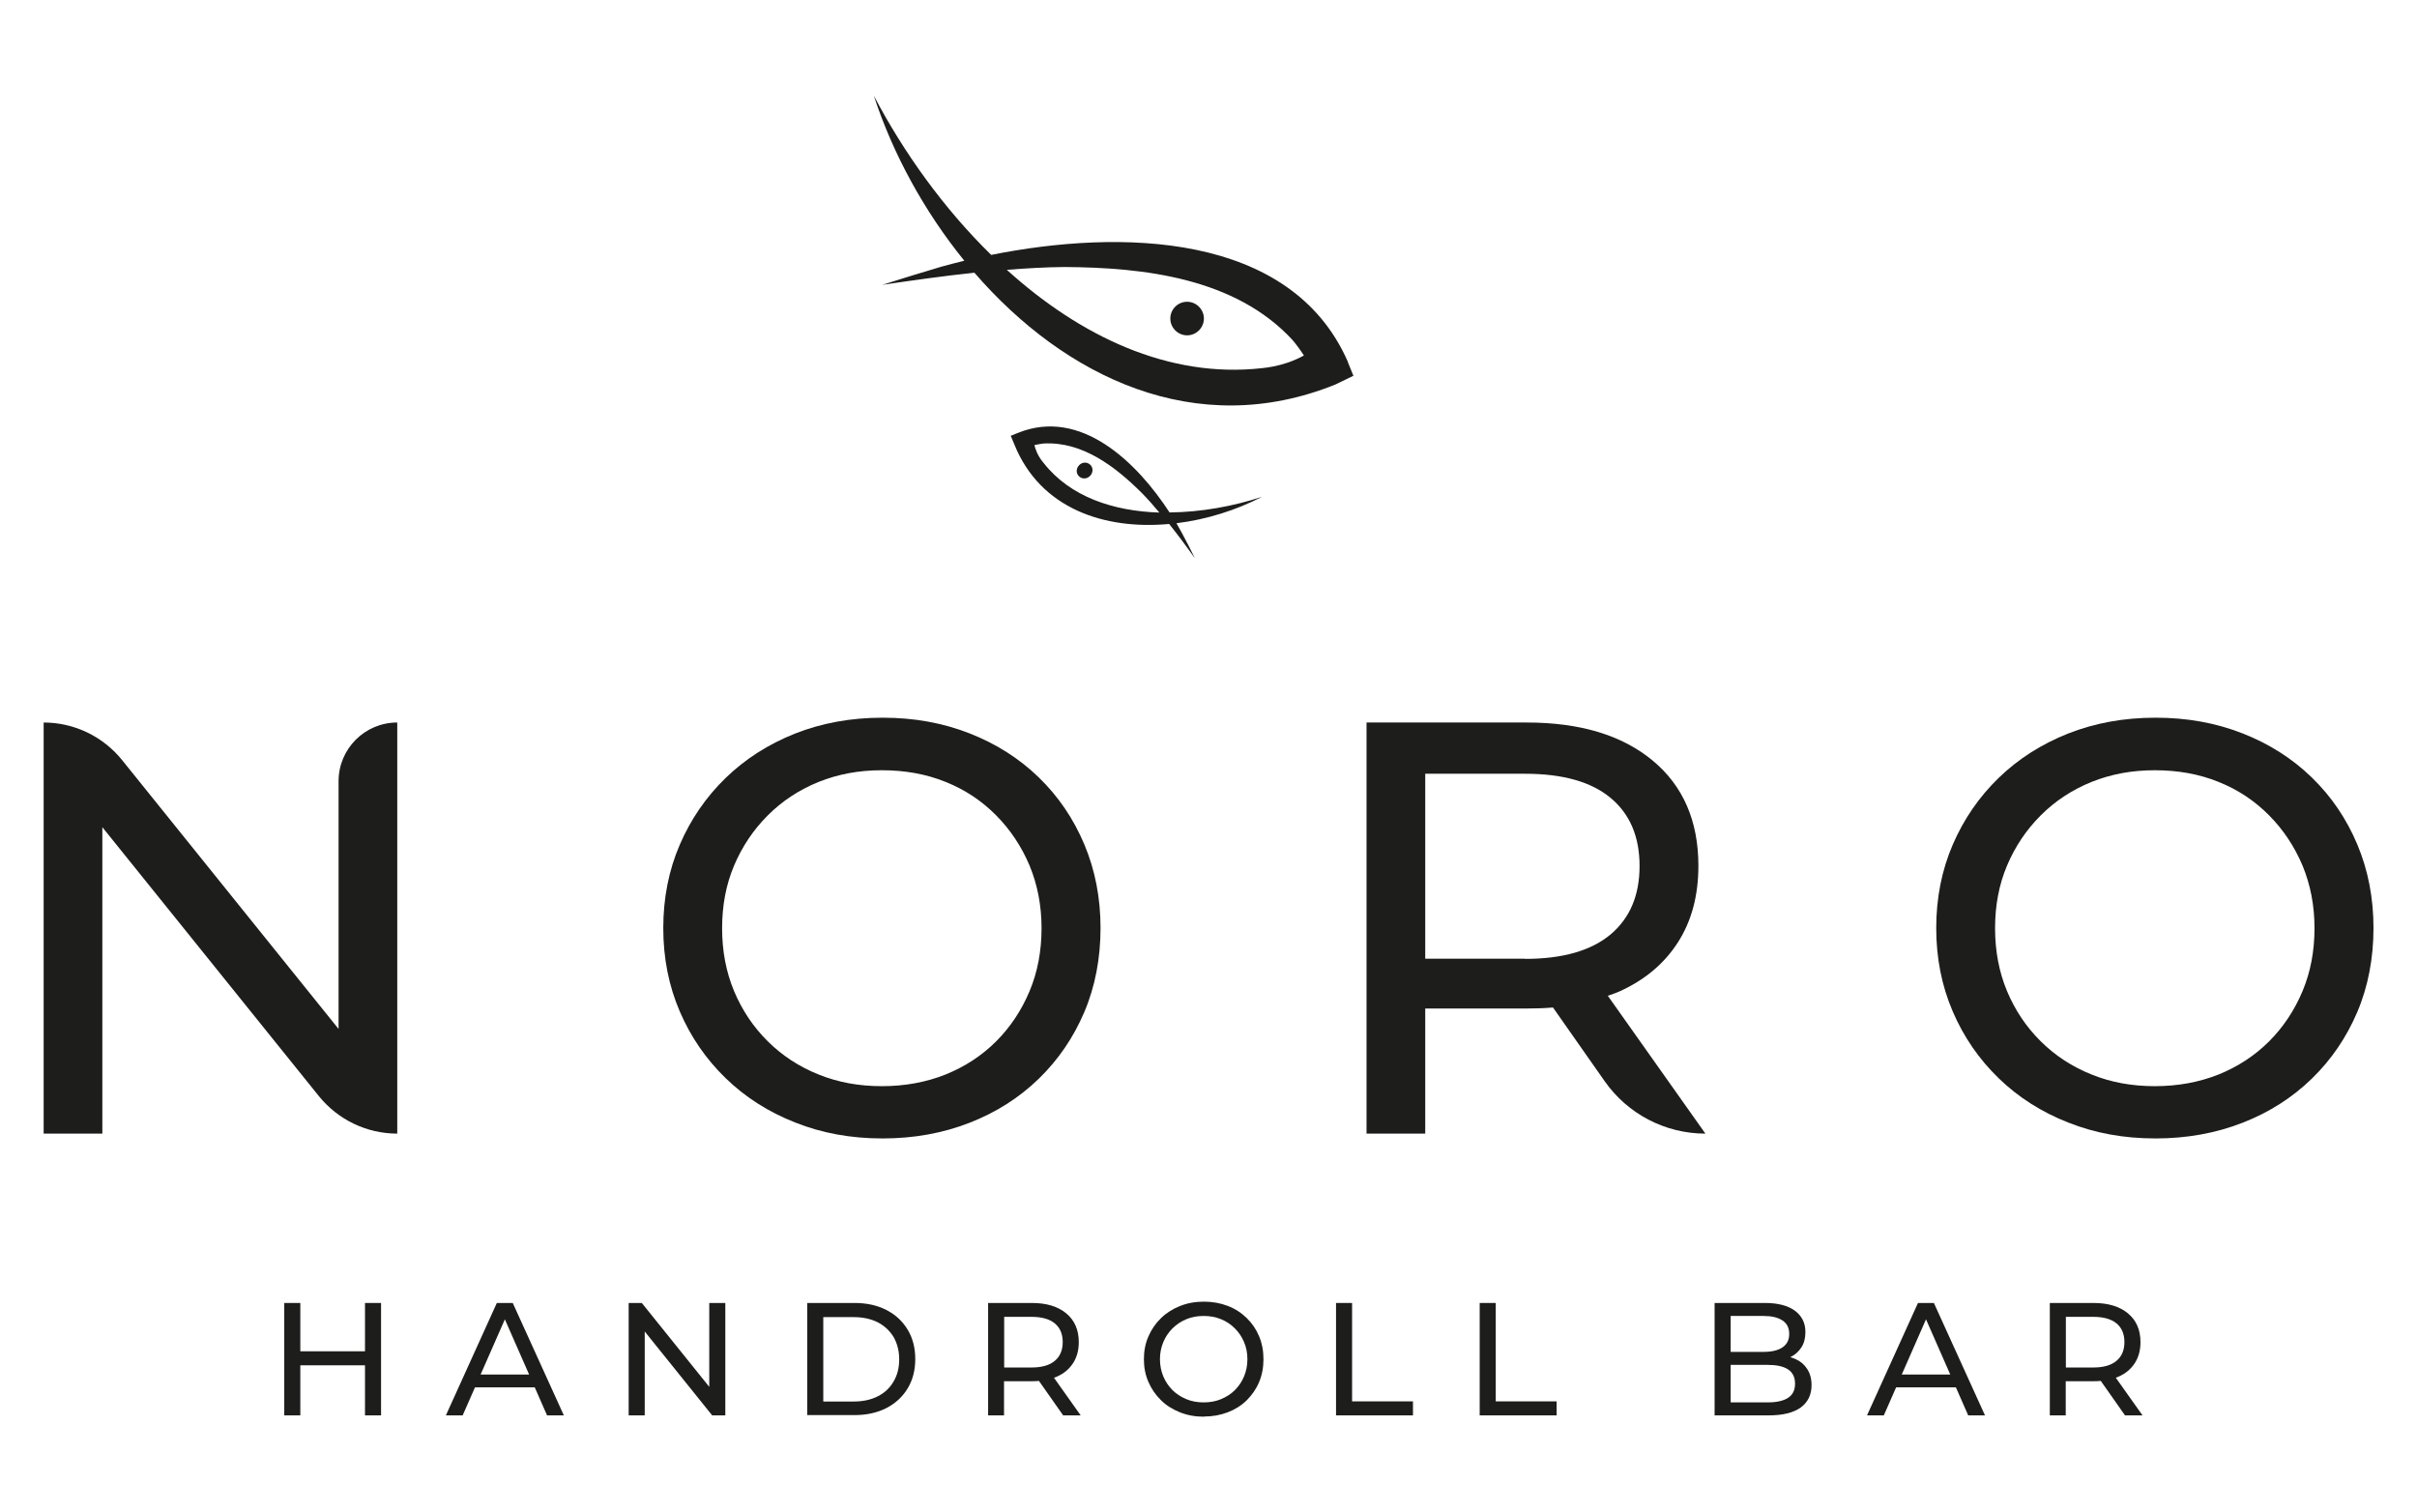 <?xml version="1.0" encoding="UTF-8"?><svg id="Calque_1" xmlns="http://www.w3.org/2000/svg" width="165.55" height="103.59" viewBox="0 0 165.55 103.59"><path d="M23.19,53.52v16.96l-14.83-18.42c-1.31-1.62-3.28-2.57-5.37-2.57v28.16h4.02v-20.99l14.83,18.42c1.31,1.62,3.28,2.57,5.37,2.57v-28.16c-2.22,0-4.02,1.8-4.02,4.02Z" style="fill:#1d1d1b;"/><path d="M60.44,77.98c-2.15,0-4.14-.36-5.97-1.09-1.84-.72-3.43-1.74-4.77-3.04-1.34-1.3-2.39-2.82-3.14-4.57-.75-1.74-1.13-3.65-1.13-5.71s.38-3.97,1.13-5.71c.75-1.74,1.8-3.27,3.14-4.57,1.34-1.3,2.92-2.31,4.75-3.04,1.82-.72,3.82-1.09,6-1.09s4.13.36,5.95,1.07c1.82.71,3.41,1.72,4.75,3.02,1.34,1.3,2.38,2.83,3.12,4.59.74,1.76,1.11,3.67,1.11,5.73s-.37,4.01-1.11,5.75c-.74,1.74-1.78,3.27-3.12,4.57-1.34,1.3-2.92,2.31-4.75,3.02-1.82.71-3.81,1.07-5.95,1.07ZM60.4,74.4c1.58,0,3.04-.27,4.37-.8,1.33-.54,2.48-1.29,3.46-2.27.98-.98,1.74-2.13,2.29-3.44.55-1.31.82-2.75.82-4.31s-.28-2.98-.82-4.29c-.55-1.3-1.31-2.45-2.29-3.44-.98-.99-2.13-1.76-3.46-2.29-1.33-.54-2.78-.8-4.37-.8s-3,.27-4.33.8c-1.33.54-2.49,1.3-3.48,2.29s-1.76,2.14-2.31,3.44c-.55,1.3-.82,2.73-.82,4.29s.27,2.99.82,4.31c.55,1.31,1.32,2.46,2.31,3.44.99.98,2.15,1.74,3.48,2.27,1.33.54,2.77.8,4.33.8Z" style="fill:#1d1d1b;"/><path d="M110.12,68.21c.26-.09.53-.18.78-.29,1.74-.78,3.08-1.9,4.02-3.36.94-1.46,1.41-3.21,1.41-5.25,0-3.08-1.05-5.49-3.14-7.22-2.09-1.73-4.96-2.6-8.61-2.6h-10.98v28.16h4.02v-8.57h6.96c.62,0,1.22-.02,1.79-.07l3.54,5.05c1.58,2.25,4.15,3.59,6.9,3.59l-6.69-9.45ZM104.46,65.67h-6.84v-12.67h6.84c2.57,0,4.53.55,5.85,1.65,1.33,1.1,1.99,2.66,1.99,4.67s-.66,3.57-1.99,4.69c-1.33,1.11-3.28,1.67-5.85,1.67Z" style="fill:#1d1d1b;"/><path d="M147.63,77.98c-2.15,0-4.14-.36-5.97-1.09-1.84-.72-3.43-1.74-4.77-3.04-1.34-1.3-2.39-2.82-3.14-4.57-.75-1.74-1.13-3.65-1.13-5.71s.38-3.97,1.13-5.71c.75-1.74,1.8-3.27,3.14-4.57,1.34-1.3,2.92-2.31,4.75-3.04,1.82-.72,3.82-1.09,6-1.09s4.13.36,5.95,1.07c1.82.71,3.41,1.72,4.75,3.02,1.34,1.3,2.38,2.83,3.12,4.59.74,1.76,1.11,3.67,1.11,5.73s-.37,4.01-1.11,5.75c-.74,1.74-1.78,3.27-3.12,4.57-1.34,1.3-2.92,2.31-4.75,3.02-1.82.71-3.81,1.07-5.95,1.07ZM147.59,74.4c1.58,0,3.04-.27,4.37-.8,1.33-.54,2.48-1.29,3.46-2.27.98-.98,1.74-2.13,2.29-3.44.55-1.31.82-2.75.82-4.31s-.28-2.98-.82-4.29c-.55-1.3-1.31-2.45-2.29-3.44-.98-.99-2.13-1.76-3.46-2.29-1.33-.54-2.78-.8-4.37-.8s-3,.27-4.33.8c-1.33.54-2.49,1.3-3.48,2.29s-1.76,2.14-2.31,3.44c-.55,1.3-.82,2.73-.82,4.29s.27,2.99.82,4.31c.55,1.31,1.32,2.46,2.31,3.44.99.98,2.15,1.74,3.48,2.27,1.33.54,2.77.8,4.33.8Z" style="fill:#1d1d1b;"/><path d="M19.47,96.95v-7.7h1.1v7.7h-1.1ZM20.46,93.52v-.96h4.63v.96h-4.63ZM25,96.95v-7.7h1.1v7.7h-1.1Z" style="fill:#1d1d1b;"/><path d="M30.54,96.95l3.49-7.7h1.09l3.5,7.7h-1.15l-3.11-7.08h.44l-3.11,7.08h-1.13ZM32.03,95.03l.3-.88h4.33l.32.88h-4.95Z" style="fill:#1d1d1b;"/><path d="M43.06,96.95v-7.7h.9l5.09,6.33h-.47v-6.33h1.1v7.7h-.9l-5.09-6.33h.47v6.33h-1.1Z" style="fill:#1d1d1b;"/><path d="M55.29,96.95v-7.7h3.25c.82,0,1.55.16,2.17.48.63.32,1.11.77,1.46,1.35.35.58.52,1.25.52,2.01s-.17,1.43-.52,2.01c-.35.58-.84,1.03-1.46,1.35-.63.32-1.35.48-2.17.48h-3.25ZM56.39,96h2.08c.64,0,1.19-.12,1.66-.36.47-.24.83-.58,1.08-1.02.26-.44.38-.94.38-1.51s-.13-1.08-.38-1.52c-.26-.43-.62-.77-1.08-1.01-.47-.24-1.02-.36-1.66-.36h-2.08v5.79Z" style="fill:#1d1d1b;"/><path d="M67.68,96.95v-7.7h3c1,0,1.78.24,2.35.71.57.47.86,1.13.86,1.97,0,.56-.13,1.04-.39,1.44-.26.4-.62.71-1.1.92-.48.21-1.05.32-1.73.32h-2.4l.5-.51v2.85h-1.1ZM68.78,94.21l-.5-.54h2.37c.7,0,1.24-.15,1.6-.46.36-.3.54-.73.54-1.28s-.18-.98-.54-1.28c-.36-.3-.9-.45-1.6-.45h-2.37l.5-.55v4.55ZM72.82,96.95l-1.96-2.79h1.18l1.98,2.79h-1.2Z" style="fill:#1d1d1b;"/><path d="M82.45,97.04c-.59,0-1.13-.1-1.63-.3-.5-.2-.94-.47-1.3-.83-.37-.36-.65-.77-.86-1.25-.21-.48-.31-1-.31-1.56s.1-1.08.31-1.56c.21-.48.49-.89.86-1.25.37-.36.8-.63,1.3-.83.5-.2,1.04-.3,1.64-.3s1.13.1,1.63.29c.5.19.93.47,1.3.83.37.36.65.77.85,1.25.2.48.3,1,.3,1.57s-.1,1.1-.3,1.57c-.2.48-.49.89-.85,1.25-.37.36-.8.63-1.3.82-.5.19-1.04.29-1.63.29ZM82.44,96.06c.43,0,.83-.07,1.19-.22.36-.15.68-.35.95-.62.27-.27.48-.58.63-.94.15-.36.23-.75.23-1.18s-.08-.82-.23-1.17c-.15-.36-.36-.67-.63-.94-.27-.27-.58-.48-.95-.63-.36-.15-.76-.22-1.19-.22s-.82.07-1.18.22c-.36.15-.68.36-.95.63-.27.27-.48.58-.63.94-.15.36-.23.75-.23,1.17s.08.82.23,1.18.36.67.63.94c.27.27.59.47.95.62.36.15.76.22,1.18.22Z" style="fill:#1d1d1b;"/><path d="M91.51,96.95v-7.7h1.1v6.74h4.17v.96h-5.27Z" style="fill:#1d1d1b;"/><path d="M101.35,96.95v-7.7h1.1v6.74h4.17v.96h-5.27Z" style="fill:#1d1d1b;"/><path d="M117.44,96.95v-7.7h3.45c.89,0,1.57.18,2.05.53.48.36.72.84.72,1.46,0,.42-.09.77-.28,1.06-.19.29-.44.51-.75.66-.32.15-.66.23-1.02.23l.2-.33c.44,0,.83.08,1.17.23.34.15.61.38.8.68.2.3.3.67.3,1.11,0,.66-.25,1.17-.74,1.53-.5.36-1.23.54-2.21.54h-3.67ZM118.54,96.06h2.53c.61,0,1.07-.1,1.4-.31.32-.21.48-.53.48-.97s-.16-.77-.48-.98c-.32-.21-.79-.31-1.4-.31h-2.63v-.89h2.35c.56,0,.99-.1,1.3-.31.31-.21.46-.51.46-.92s-.15-.72-.46-.92c-.31-.21-.74-.31-1.3-.31h-2.25v5.92Z" style="fill:#1d1d1b;"/><path d="M127.88,96.95l3.49-7.7h1.09l3.5,7.7h-1.15l-3.11-7.08h.44l-3.11,7.08h-1.13ZM129.36,95.03l.3-.88h4.33l.32.88h-4.95Z" style="fill:#1d1d1b;"/><path d="M140.4,96.95v-7.7h3c1,0,1.78.24,2.35.71.57.47.86,1.13.86,1.97,0,.56-.13,1.04-.39,1.44-.26.4-.62.71-1.1.92-.48.21-1.05.32-1.73.32h-2.4l.5-.51v2.85h-1.1ZM141.5,94.21l-.5-.54h2.37c.7,0,1.24-.15,1.6-.46.36-.3.54-.73.54-1.28s-.18-.98-.54-1.28c-.36-.3-.9-.45-1.6-.45h-2.37l.5-.55v4.55ZM145.55,96.95l-1.96-2.79h1.18l1.98,2.79h-1.2Z" style="fill:#1d1d1b;"/><path d="M92.32,24.78c-3.91-8.92-15.64-9.08-24.43-7.32-3.26-3.19-6.01-7.04-8.04-10.91,1.3,3.97,3.44,7.91,6.2,11.31-.54.13-1.07.27-1.58.41-1.36.4-2.7.82-4.04,1.24,2.1-.31,4.21-.61,6.31-.83,6.19,7.15,15.18,11.51,24.72,7.66l1.24-.6s-.39-.96-.39-.96ZM68.98,18.48c1.31-.1,2.62-.18,3.93-.19,5.47.03,11.71.76,15.62,5,.24.28.52.66.78,1.06-.31.17-.68.34-1.11.49-.68.23-1.29.33-1.78.38-6.4.71-12.45-2.21-17.44-6.72Z" style="fill:#1d1d1b;"/><path d="M81.31,20.67c-.64,0-1.15.52-1.15,1.15s.52,1.15,1.15,1.15,1.15-.52,1.15-1.15-.52-1.15-1.15-1.15Z" style="fill:#1d1d1b;"/><path d="M80.12,35.12c-2.24-3.45-6.09-7.21-10.39-5.47,0,0-.5.2-.5.2l.25.6c1.78,4.4,6.17,5.85,10.6,5.44.61.76,1.19,1.55,1.76,2.34-.29-.58-.58-1.16-.89-1.73-.12-.21-.24-.43-.37-.66,2.05-.25,4.09-.89,5.86-1.81-1.97.65-4.17,1.05-6.32,1.07ZM71.49,31.72c-.14-.16-.31-.39-.45-.69-.09-.2-.15-.38-.19-.54.22-.05.44-.09.61-.11,2.7-.16,4.97,1.62,6.75,3.39.42.43.82.88,1.2,1.34-3.15-.1-6.1-1.07-7.93-3.4Z" style="fill:#1d1d1b;"/><path d="M73.92,31.86c-.22.22-.23.56-.02.76.21.21.55.2.76-.02.22-.22.23-.56.02-.76-.21-.21-.55-.2-.76.02Z" style="fill:#1d1d1b;"/></svg>